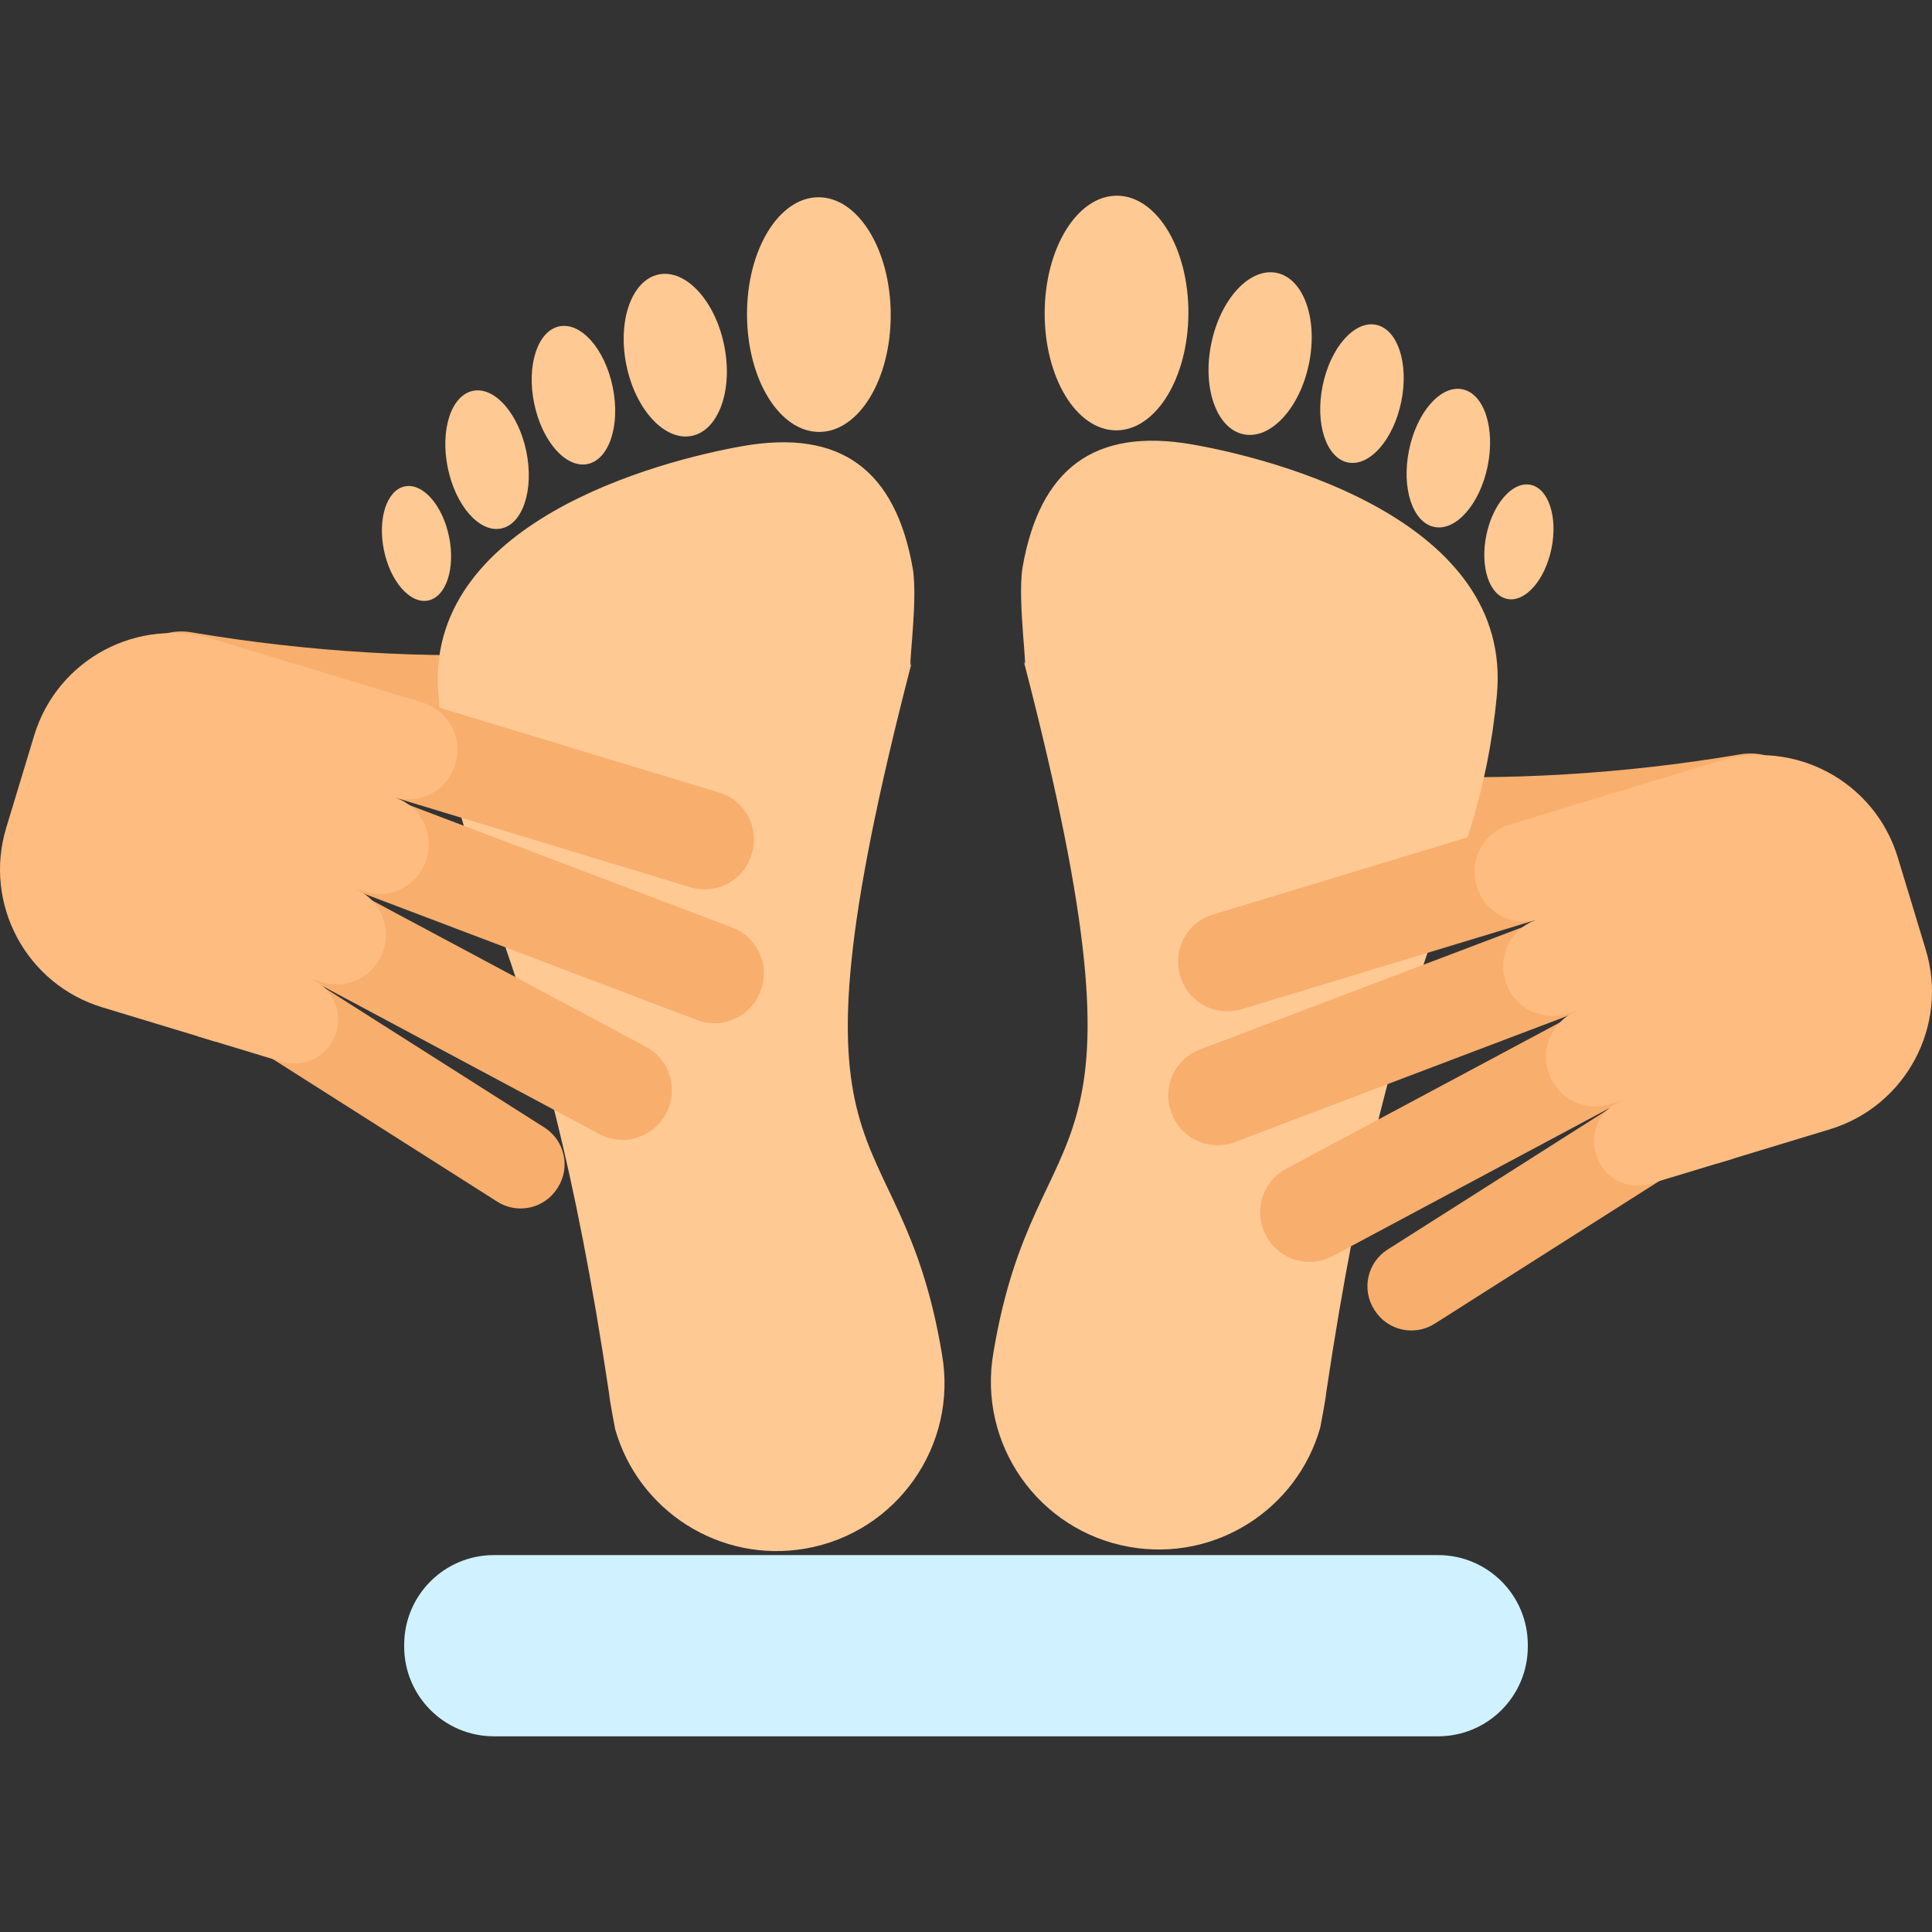 <?xml version="1.0" encoding="UTF-8" standalone="no"?><!-- Generator: Gravit.io --><svg xmlns="http://www.w3.org/2000/svg" xmlns:xlink="http://www.w3.org/1999/xlink" style="isolation:isolate" viewBox="0 0 500 500" width="500pt" height="500pt"><rect x="0" y="0" width="500" height="500" fill="#333333" stroke="none"/><defs><clipPath id="_clipPath_tcOF6InY7Sx2uEkzV2e2k2UN5w7RYtqz"><rect width="500" height="500"/></clipPath></defs><g clip-path="url(#_clipPath_tcOF6InY7Sx2uEkzV2e2k2UN5w7RYtqz)"><g><path d=" M 372.181 449.354 L 127.819 449.354 C 115.002 449.354 104.603 438.96 104.603 426.138 L 104.603 425.672 C 104.603 412.85 115.002 402.456 127.819 402.456 L 372.181 402.456 C 385.003 402.456 395.396 412.85 395.396 425.672 L 395.396 426.138 C 395.396 438.96 385.003 449.354 372.181 449.354 Z " fill="rgb(208,241,255)"/><path d=" M 33.472 174.898 L 33.501 174.62 C 34.445 166.963 41.834 162.247 49.764 163.675 C 80.284 168.817 110.28 170.495 139.173 169.102 C 146.699 168.828 153.122 174.46 153.839 182.003 L 153.861 182.277 C 154.572 189.803 148.941 196.447 140.954 196.777 C 110.605 198.387 79.141 196.811 47.148 191.669 C 38.757 190.241 32.528 182.544 33.472 174.898 Z " fill="rgb(248,174,109)"/><path d=" M 466.533 206.476 L 466.499 206.197 C 465.56 198.54 458.171 193.825 450.241 195.252 C 419.721 200.395 389.719 202.073 360.826 200.674 C 353.3 200.406 346.878 206.038 346.167 213.576 L 346.138 213.854 C 345.427 221.38 351.065 228.025 359.046 228.355 C 389.395 229.959 420.865 228.389 452.852 223.246 C 461.243 221.818 467.477 214.122 466.533 206.476 Z " fill="rgb(248,174,109)"/><path d=" M 343.231 360.366 C 361.151 240.022 382.529 231.557 387.392 179.853 C 391.648 134.668 329.937 118.791 308.724 115.054 C 283.062 110.525 269.114 121.459 264.665 146.683 C 263.135 155.358 266.44 176.946 264.807 170.575 C 301.226 310.715 268.226 283.341 257.105 350.018 C 252.941 373.649 268.715 396.182 292.346 400.346 C 314.498 404.254 335.688 390.624 341.684 369.434 C 341.684 369.434 343.129 361.936 343.231 360.366 Z " fill="rgb(255,201,148)"/><path d=" M 307.558 81.086 C 307.489 97.857 299.11 111.418 288.836 111.373 C 278.568 111.333 270.297 97.703 270.36 80.933 C 270.428 64.163 278.813 50.607 289.081 50.646 C 299.355 50.686 307.626 64.316 307.558 81.086 Z " fill="rgb(255,201,148)"/><path d=" M 338.766 94.096 C 336.411 105.633 328.833 113.83 321.848 112.397 C 314.862 110.969 311.113 100.462 313.474 88.926 C 315.835 77.389 323.412 69.191 330.398 70.619 C 337.378 72.053 341.127 82.56 338.766 94.096 Z " fill="rgb(255,201,148)"/><path d=" M 362.647 103.949 C 360.633 113.791 354.444 120.833 348.829 119.684 C 343.214 118.535 340.29 109.627 342.304 99.791 C 344.318 89.949 350.501 82.907 356.122 84.056 C 361.737 85.205 364.66 94.114 362.647 103.949 Z " fill="rgb(255,201,148)"/><path d=" M 385.003 120.64 C 382.989 130.476 376.8 137.524 371.185 136.375 C 365.571 135.226 362.647 126.317 364.66 116.476 C 366.674 106.64 372.858 99.597 378.478 100.747 C 384.093 101.896 387.011 110.798 385.003 120.64 Z " fill="rgb(255,201,148)"/><path d=" M 401.523 141.961 C 399.851 150.119 394.725 155.955 390.072 155.005 C 385.413 154.049 382.989 146.665 384.662 138.514 C 386.329 130.356 391.454 124.52 396.113 125.469 C 400.766 126.425 403.19 133.809 401.523 141.961 Z " fill="rgb(255,201,148)"/><path d=" M 157.65 360.775 C 139.731 240.432 118.353 231.961 113.483 180.263 C 109.234 135.078 170.944 119.201 192.157 115.457 C 217.819 110.935 231.768 121.869 236.216 147.092 C 237.746 155.762 234.441 177.35 236.074 170.979 C 199.655 311.119 232.655 283.751 243.776 350.428 C 247.941 374.053 232.166 396.586 208.535 400.755 C 186.383 404.658 165.187 391.033 159.197 369.837 C 159.197 369.837 157.752 362.346 157.65 360.775 Z " fill="rgb(255,201,148)"/><path d=" M 193.324 81.49 C 193.392 98.261 201.771 111.822 212.045 111.783 C 222.313 111.737 230.584 98.113 230.516 81.342 C 230.454 64.572 222.068 51.011 211.795 51.05 C 201.527 51.096 193.255 64.72 193.324 81.49 Z " fill="rgb(255,201,148)"/><path d=" M 162.11 94.506 C 164.471 106.043 172.048 114.234 179.034 112.807 C 186.019 111.379 189.768 100.866 187.407 89.329 C 185.047 77.793 177.469 69.601 170.484 71.029 C 163.504 72.457 159.755 82.969 162.11 94.506 Z " fill="rgb(255,201,148)"/><path d=" M 138.235 104.359 C 140.248 114.195 146.432 121.243 152.052 120.094 C 157.667 118.945 160.591 110.036 158.577 100.195 C 156.563 90.359 150.38 83.311 144.759 84.46 C 139.145 85.615 136.221 94.517 138.235 104.359 Z " fill="rgb(255,201,148)"/><path d=" M 115.878 121.044 C 117.892 130.885 124.081 137.928 129.696 136.779 C 135.311 135.629 138.235 126.721 136.221 116.885 C 134.207 107.044 128.023 100.001 122.403 101.15 C 116.788 102.3 113.87 111.208 115.878 121.044 Z " fill="rgb(255,201,148)"/><path d=" M 99.358 142.371 C 101.031 150.522 106.156 156.365 110.81 155.409 C 115.469 154.459 117.886 147.075 116.219 138.917 C 114.553 130.766 109.427 124.923 104.768 125.879 C 100.115 126.829 97.691 134.213 99.358 142.371 Z " fill="rgb(255,201,148)"/><path d=" M 413.281 220.055 L 413.208 219.81 C 411.177 213.115 404.1 209.332 397.404 211.363 L 313.872 236.7 C 307.177 238.731 303.394 245.802 305.424 252.497 L 305.498 252.742 C 307.529 259.438 314.606 263.22 321.302 261.19 L 404.834 235.858 C 411.529 233.827 415.312 226.75 413.281 220.055 Z " fill="rgb(248,174,109)"/><path d=" M 420.404 243.771 L 420.313 243.532 C 417.832 236.99 410.517 233.696 403.975 236.177 L 310.51 271.628 C 303.968 274.109 300.674 281.424 303.155 287.966 L 303.246 288.205 C 305.726 294.747 313.042 298.041 319.584 295.561 L 413.048 260.109 C 419.59 257.629 422.884 250.313 420.404 243.771 Z " fill="rgb(248,174,109)"/><path d=" M 427.06 266.782 L 426.94 266.554 C 423.641 260.388 415.961 258.055 409.789 261.355 L 332.81 302.506 C 326.637 305.806 324.311 313.486 327.61 319.652 L 327.73 319.88 C 331.029 326.052 338.703 328.379 344.875 325.079 L 421.86 283.927 C 428.027 280.628 430.359 272.954 427.06 266.782 Z " fill="rgb(248,174,109)"/><path d=" M 433.744 289.576 L 433.619 289.383 C 430.291 284.138 423.333 282.585 418.088 285.918 L 359.108 323.384 C 353.858 326.717 352.31 333.675 355.644 338.92 L 355.763 339.107 C 359.097 344.358 366.049 345.905 371.293 342.577 L 430.279 305.106 C 435.524 301.778 437.077 294.821 433.744 289.576 Z " fill="rgb(248,174,109)"/><path d=" M 498.384 245.779 L 491.142 221.892 C 485.163 202.187 464.349 191.06 444.643 197.033 L 415.466 205.884 L 444.353 301.124 L 473.53 292.273 C 493.236 286.299 504.363 265.479 498.384 245.779 Z " fill="rgb(255,188,128)"/><path d=" M 448.779 299.782 L 427.082 306.363 C 421.132 308.167 414.852 304.805 413.048 298.86 L 412.98 298.644 C 411.177 292.693 414.533 286.413 420.483 284.604 L 416.535 285.804 C 409.84 287.835 402.769 284.052 400.738 277.357 L 400.658 277.112 C 398.628 270.417 402.41 263.34 409.106 261.309 L 405.454 262.418 C 398.758 264.449 391.682 260.666 389.651 253.971 L 389.577 253.726 C 387.546 247.025 391.329 239.954 398.025 237.923 C 391.329 239.954 384.252 236.171 382.221 229.475 L 382.147 229.231 C 380.117 222.535 383.9 215.458 390.595 213.428 L 419.892 204.542 L 448.779 299.782 Z " fill="rgb(255,188,128)"/><path d=" M 86.718 188.477 L 86.792 188.233 C 88.823 181.537 95.9 177.754 102.595 179.785 L 186.127 205.122 C 192.823 207.153 196.606 214.224 194.575 220.925 L 194.501 221.17 C 192.47 227.865 185.394 231.648 178.698 229.618 L 95.166 204.28 C 88.47 202.249 84.687 195.173 86.718 188.477 Z " fill="rgb(248,174,109)"/><path d=" M 79.601 212.193 L 79.693 211.954 C 82.173 205.412 89.488 202.119 96.03 204.604 L 189.495 240.051 C 196.037 242.531 199.331 249.846 196.851 256.388 L 196.76 256.627 C 194.274 263.169 186.958 266.463 180.416 263.983 L 86.951 228.537 C 80.409 226.051 77.116 218.735 79.601 212.193 Z " fill="rgb(248,174,109)"/><path d=" M 72.946 235.204 L 73.065 234.976 C 76.365 228.81 84.039 226.477 90.211 229.777 L 167.19 270.929 C 173.362 274.228 175.694 281.908 172.395 288.08 L 172.27 288.302 C 168.976 294.474 161.296 296.801 155.124 293.501 L 78.145 252.349 C 71.973 249.056 69.646 241.376 72.946 235.204 Z " fill="rgb(248,174,109)"/><path d=" M 66.262 257.998 L 66.381 257.805 C 69.715 252.56 76.666 251.007 81.911 254.341 L 140.897 291.806 C 146.142 295.14 147.695 302.097 144.361 307.342 L 144.236 307.535 C 140.908 312.78 133.951 314.333 128.706 311 L 69.726 273.534 C 64.475 270.201 62.928 263.243 66.262 257.998 Z " fill="rgb(248,174,109)"/><path d=" M 1.616 214.201 L 8.857 190.315 C 14.836 170.609 35.651 159.482 55.356 165.455 L 84.534 174.307 L 55.652 269.546 L 26.469 260.695 C 6.77 254.722 -4.363 233.901 1.616 214.201 Z " fill="rgb(255,188,128)"/><path d=" M 51.226 268.204 L 72.923 274.786 C 78.868 276.589 85.154 273.233 86.957 267.282 L 87.025 267.066 C 88.828 261.116 85.467 254.835 79.522 253.032 L 83.464 254.227 C 90.16 256.258 97.236 252.475 99.267 245.779 L 99.341 245.534 C 101.372 238.839 97.589 231.762 90.893 229.731 L 94.546 230.841 C 101.241 232.872 108.318 229.088 110.349 222.393 L 110.423 222.148 C 112.454 215.453 108.671 208.376 101.975 206.345 C 108.671 208.376 115.747 204.593 117.778 197.898 L 117.852 197.653 C 119.883 190.957 116.1 183.881 109.404 181.85 L 80.108 172.964 L 51.226 268.204 Z " fill="rgb(255,188,128)"/></g></g></svg>